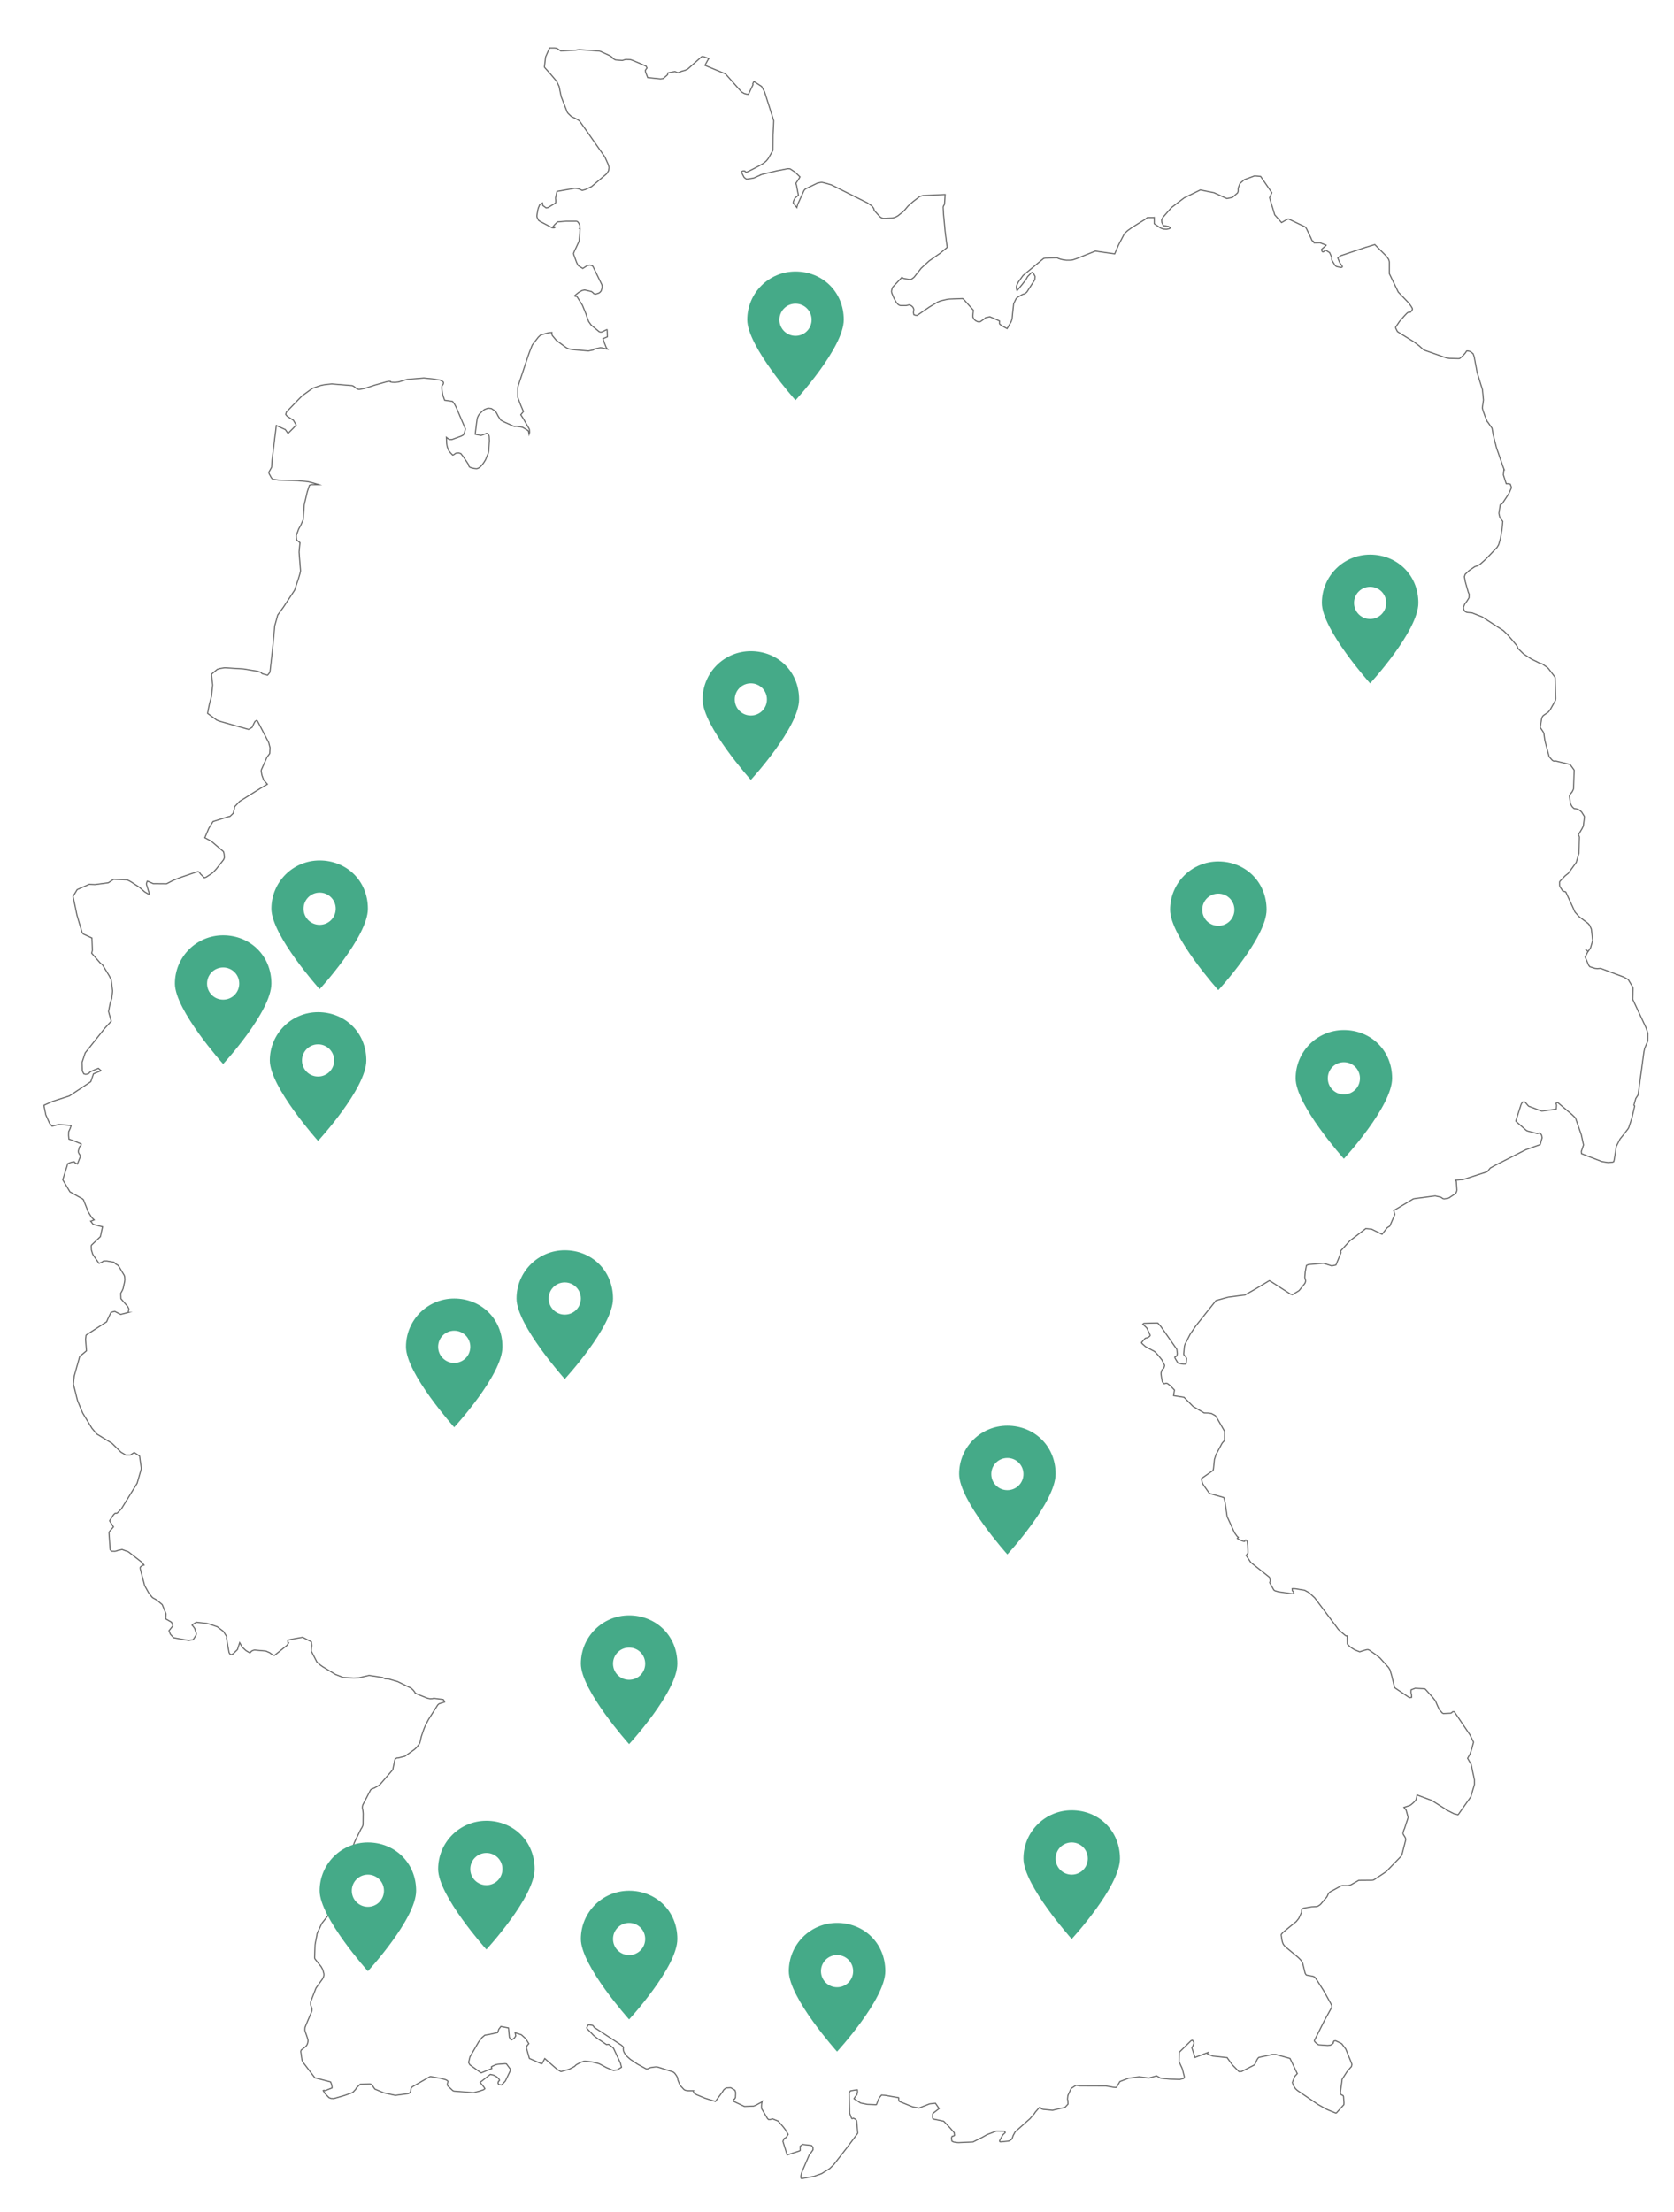 <?xml version="1.0" encoding="UTF-8"?>
<svg xmlns="http://www.w3.org/2000/svg" version="1.1" viewBox="0 0 1498.9 1980">
  <defs>
    <style>
      .cls-1 {
        fill: #45aa88;
      }

      .cls-2 {
        fill: none;
        stroke: #686868;
        stroke-miterlimit: 10;
      }
    </style>
  </defs>
  <!-- Generator: Adobe Illustrator 28.7.7, SVG Export Plug-In . SVG Version: 1.2.0 Build 194)  -->
  <g>
    <g id="Ebene_1">
      <g>
        <g id="Ebene_1-2" data-name="Ebene_1">
          <g>
            <polyline class="cls-2" points="1033.8 194.7 1027.4 194.7 1026.1 195.7 1024.9 196.6 1022.1 198.3 1013.6 203.6 1009.7 206.4 1007.3 208.6 1006.5 209.7 1001.7 218.9 998.1 227.2 990.9 226.2 980.8 224.7 963.9 231.5 960.8 232.5 959.4 232.8 957.3 232.9 954.8 232.9 952 232.5 949.7 232 947.9 231.4 946.4 230.7 946 230.7 937.7 231 936.3 231 935 231.2 934.5 231.3 916.1 246.5 911.9 252.3 910.4 255.3 910.1 256.5 910.1 257.8 910.5 259.9 910.7 260.1 910.8 260 915 254.9 916.8 252.6 918.7 250.1 920.1 247.6 923.2 244.4 924 243.8 924.6 243.8 925.1 244.3 926.6 246.9 926.8 247.5 926.6 250.3 919.9 260.7 919.5 261.3 918.3 262.4 917.5 262.9 915.4 263.6 911.1 266.1 910.1 267 909.8 267.4 907.6 271.9 906.2 285.5 905.4 287.9 901.8 294.1 899.9 293.1 896.6 291.2 895.2 290.1 894.9 289.5 895 287.3 892 285.9 886.3 283.5 882.3 284.4 881.9 285 880.8 285.8 877.9 287.8 877.5 288 876.2 288.1 874.9 287.7 873.4 286.9 872 285.6 871.1 283.6 871.1 282.3 871.6 277.7 863.4 268.5 862.5 267.6 861.8 267.2 849.8 267.7 848.3 267.9 843 269.1 841.9 269.4 839.5 270.4 832.3 274.7 821.2 282.3 821.2 282.3 820.2 282.2 819.4 282.1 818.2 281.6 817.9 279.7 818.2 277.1 818.2 276.7 817.7 275.4 816.9 274.4 815.9 273.6 814.7 273 813.9 272.9 811.8 273.4 811.2 273.5 806.6 273.5 805.5 273.3 804.2 272.5 803.7 272 802.6 270.7 801.7 269.2 800.3 266.5 798.6 262.5 798.3 261.2 798.3 260.5 798.5 259.4 798.9 257.9 799.3 257.1 799.9 256.4 807.6 248.2 808.8 249.1 809.5 249.3 815 250.2 816.2 249.8 817.4 249 818.5 248.1 824.8 240.1 832 233.5 839.9 228 841.5 226.9 847.8 221.7 848 221.5 848.1 221.3 846.3 207.5 844.8 191.2 844.5 185.6 844.6 184.8 845.7 182.8 846.3 174.1 826.5 175 823.6 175.8 817.5 180.5 813.2 184.3 810.4 187.6 808.7 189.4 804.2 193 802.9 193.8 801.1 194.6 799.8 195 798.8 195.1 792.3 195.4 790.8 195.4 789.4 195 788.8 194.7 787.8 193.9 782.9 188.5 782.6 187.8 782.7 187.7 782.2 186.4 781 184.7 780.1 183.9 776.5 181.5 774.7 180.6 744.5 165.5 740.4 164.3 737.5 163.5 736 163.2 734.6 163.3 732.1 163.8 721 169.2 719.9 170.5 714.3 182.8 713.5 185.8 710.2 181.5 710.5 180 711.9 177.2 714.9 174.7 713.1 165.5 712.6 164.1 715.2 160.2 716.3 158.3 712.8 154.9 711.2 153.6 707.6 151.2 706.4 151 705.2 151 704.3 151.2 695 153 682.6 156 680.7 156.6 680.7 156.8 676.1 158.8 675.4 159.2 673.7 159.6 668.9 160.3 668.2 160.2 667 159.4 666.1 158.5 665.5 157.3 663.8 153.9 664 153.6 664.7 153.2 665.5 153 667 153.1 667.4 153.7 668 154.1 669 153.9 673.3 151.8 679.6 148.5 683.4 146.3 686 144.2 687.5 142.4 688 141.7 692 134.7 692.1 133.7 692.2 120.6 692.6 113.2 692.8 108 684.6 82.2 682 77.4 677.7 74.6 675.2 73 674.9 73.2 674.5 73.9 674 75.1 674.3 75.7 670.3 84.1 670.1 84.4 669.9 84.4 668.6 84.3 666.4 83.7 664 82.3 649.6 66.1 641.6 62.8 631.2 58.5 633.7 53.9 634.7 52.4 629.4 50.5 628.3 50.7 615.8 61.8 613.5 62.9 610.3 63.8 607 65.1 604.3 64 598 65.2 597.8 66.7 597.4 67.2 593.8 70.3 591.4 70.6 579.9 69.4 578.3 65.1 577.9 64 577.8 63 578.4 62.1 579.3 60.9 578.6 59.3 573.5 57 566.4 54 564.6 53.4 563.6 53.3 560.3 53.2 557.2 54.1 553.2 53.8 551 53.6 549.3 52.6 548.2 51.9 548.3 51.4 546.2 49.9 538.6 46.4 538 46.1 536.7 45.7 530.1 45.2 520.2 44.5 518.9 44.4 517 44.6 515.3 44.9 502.1 45.6 499.2 43.6 498.2 43.1 496.5 42.9 492.1 42.9 488.5 51 487.5 59.8 487.6 60.3 492.7 66 498.2 72.5 498.5 72.9 500.6 77.3 502.5 86.5 507.9 100.4 508.7 101.5 511.6 104.3 516 106.4 518.8 108.1 526.1 118.4 541.6 140.5 544.7 147.4 545.2 149.3 545.3 150.1 544.9 152.8 543.3 155.4 543 155.7 529.7 167 527 168.3 524 169.7 521.3 170.4 517.9 168.9 514.8 168.5 498.7 171.3 497.4 177.2 497.5 178.5 497.6 179 497.6 181.2 497.4 181.7 497.1 181.9 490.7 185.8 490.3 185.9 489 186.1 486 183.9 485.8 181.7 483.6 182.9 483.3 183.2 482.9 184.1 482 186.2 481.5 188.2 480.9 191.7 480.7 193.5 481 194.8 482.3 197.3 483.7 198.2 494.5 203.9 495.4 204 496.3 203.9 496.7 203.7 497 203.4 497.1 203.2 497 203.1 496.8 203.3 496.5 203.2 495.3 202.9 495.2 202.8 496.7 201 499.2 198.6 505.1 198.1 506.9 198 516.1 198 516.9 198.2 517.3 198.5 518.2 199.7 518.8 200.9 519.2 202 519.3 203.4 519.3 204.1 518.9 204.5 519.4 204.6 519.4 205.1 519.3 206.8 518.6 215.3 518.3 216.3 516.8 219.6 514.2 225.1 513.6 226.6 513.5 227 513.8 228.1 516.3 234.9 517.6 237.4 517.9 237.8 520.6 239.5 521.8 240.3 524.9 238.3 525.8 237.7 528.1 237.2 528.8 237.4 530.4 237.9 531 238.6 538.9 254.8 539.1 255.6 539.2 256.4 539.2 257 538.8 258.6 538.4 260 537.9 260.9 537.2 261.6 536.6 262.1 535.4 262.6 533.4 263.2 531.8 262.9 530.7 261.7 529.5 260.9 523.5 259.5 521.2 260 518.3 261.6 514.6 264.6 514.8 265.1 515.5 265.3 516.4 265.1 521.5 273.2 524.7 281 525.5 283.6 527.1 287.8 529.4 291 534 294.8 536.5 296.9 537.4 297.2 538.5 297.2 539.3 297 542.9 295.2 543.2 295.1 543.6 295.1 543.9 301.4 543.8 301.5 541.9 302.3 539.9 303.2 540.9 306.2 542.8 311 544 312.5 538.8 311.3 537.5 311.2 532.4 312.3 531.7 312.5 531.7 312.9 531.6 313.1 530.9 313.3 526.9 314.1 514.6 313.1 510.8 312.6 509 312.1 507.4 311.4 505.1 309.8 498.2 304.7 494.6 300.4 494.3 299.7 494.1 298.9 494.2 297.6 491.5 297.8 488.4 298.6 484 299.9 482 301.8 476.6 308.8 474.1 315.1 472.9 318.5 463.7 346.1 463.6 347.7 463.6 350.8 463.6 355.7 466.4 363 468.7 368.3 468.7 368.3 466.3 371.2 468.4 374.4 473.7 383.6 474 384.4 474.1 385.2 474.2 387.1 474 387.7 473.7 388.6 473.3 386.3 473 385.7 472.7 385.3 468.1 382.5 466.2 382.1 462.8 381.6 461.7 381.6 460.7 381.7 460.2 381.6 451.1 377.5 448.4 376 446.2 372.7 444.4 369.3 443.3 367.8 439.9 365.6 437 365.3 433.8 366.5 431.6 368.3 429.3 370.5 428.5 371.7 427.5 373.8 427.3 374.6 426.7 378.6 425.5 388.7 430.7 389.7 432 389.3 435.8 387.8 436.9 388.4 437.3 388.9 437.9 390.1 438 390.6 438.2 394.4 437.6 403.4 437.3 405.3 436.5 407.2 434.8 411.4 433.6 413.4 432.2 415.4 430.6 417.3 430.1 417.7 428.9 418.7 427.4 419.4 426.5 419.5 424.6 419.3 422 418.7 420.4 418 420.1 417.6 419.6 416.6 419.6 416 419.5 415.8 417.9 413.3 415 409 412.6 405.9 410.9 405.4 408.7 405.5 408.2 405.6 406.2 407 405.3 407.3 403.3 405.2 401.8 403.3 401.1 401.6 400.5 400 400.2 398.7 399.9 396.5 399.7 391.4 402.1 393.3 404.4 393.4 405.4 393.1 410.6 391.2 412.8 390.4 414.9 389.3 415.6 387.9 416.3 385.7 416.5 384.8 416.7 384 416.7 383.8 408.5 364.6 407.1 361.9 405.8 360 405.1 359.2 398.1 358.2 396.9 354.8 396.3 352.7 395.5 347.2 395.7 345.4 396.8 343.9 397 343.3 397.1 342.2 396.5 341.5 394.1 340.2 387.2 339.1 379.5 338.3 364.4 339.6 356.8 341.9 353.8 342.2 351 342.1 349.6 341.8 349.6 341.4 348.5 341.3 347 341.5 346.1 341.7 335.8 344.6 326.3 347.7 322 348.5 320.9 348.5 319.1 347.6 317.9 346.7 317.5 346.3 316.1 345.4 315.2 345.1 297.1 343.6 293 344 290 344.4 286.8 345.1 279.9 347.5 277.2 349.4 270.6 354.2 267.7 357.1 256.5 368.7 255.8 370.9 257.1 372.5 261.1 375.1 262.7 376.1 265.2 380.4 262.6 383.2 257.9 387.9 255.5 384.5 247.4 380.8 243.6 411.8 243.2 418.2 240.9 422.3 240.7 423 241.1 424.2 242.9 427.5 243.6 428.4 244.6 429 249.5 429.7 266.5 430.2 274 430.9 276.1 431.2 279.1 431.9 284.6 433.5 285.5 433.8 278.5 433.8 277.2 434.3 277 434.5 276.8 435.1 275.1 440.3 272.4 451.8 271.5 465.1 269.3 470.1 267.4 473.5 265.3 479.3 265.4 481.4 265.7 483.4 268.6 485.7 267.8 494.1 269.1 510.9 268.5 513.7 267.2 518 263.8 528.2 253.8 543.4 248.7 550.4 246 560.1 244.7 574.1 243.7 584.1 241.7 601.6 240.2 603.6 239.6 604.2 239.5 604.3 235.2 603.1 234.3 602.6 234.3 602.5 233.8 601.9 230.7 600.8 217.9 598.7 202 597.7 200.9 597.7 197.1 598.3 194.5 599.1 189.4 603.4 190.4 613.1 189.4 623.1 187.5 630.1 186.9 633.1 186 637.8 185.9 638.5 194.1 644.5 197.3 645.7 222.5 652.8 223.3 652.5 225.8 650.9 227 648.2 228.3 645.7 229.9 644.7 230.5 645.3 230.7 645.6 240.6 664.6 241.8 669.2 241.5 674.4 239 677.8 237.4 681.4 234 689 233.9 690.2 234.2 692.2 234.6 694.1 236.1 698.1 239.4 701.9 233.3 705.5 214.6 717.2 210.1 722 209.8 724 208.8 727.9 207.8 728.9 205.9 730.7 204.6 730.9 190.7 735.3 187 741.3 183.4 749.8 189.2 752.9 200.1 762.2 200.6 764.1 200.9 767.4 200.8 767.9 200.2 769.4 193.7 777.7 190.6 781 187.7 783 184.7 785 183 785.6 182.9 785.6 179.4 782.1 178.7 780.8 177.5 780.1 176 780.4 162 785.2 154.9 788 151.3 789.9 149.1 791 137.3 790.9 132.2 788.7 131.8 788.7 131.1 790.9 131.2 791.7 133.8 800.2 132.7 800.1 129.6 798.3 124.9 794.2 117.7 789.5 116 788.5 114.3 787.7 113.7 787.5 101.7 787 97 790.1 85.1 791.7 79.8 791.5 69.1 796.2 65.4 802.3 69 819.4 73.5 834.6 73.7 834.8 74.5 835.9 82.3 839.5 82.7 850.5 82.1 853.1 90 862.2 91.7 863.4 98 873.7 99.6 877.1 100.8 886.7 100.7 888.3 100 893.8 98.7 897.6 97.2 905.3 99.6 914 93.9 920.2 76.3 942.3 73.5 950.7 73.7 958.5 75 961.1 76.1 961.4 76.6 961.5 77.7 961.4 78.5 961.2 79.4 960.8 79.9 960.3 80.2 959.8 81.4 959 85.5 957.2 88.1 956.2 90.4 958.2 89.5 958.7 83.7 961.1 81.3 968.1 62.1 980.9 47 985.8 39.6 989.1 39.4 989.2 39.5 990.5 41 997.8 44.4 1005.4 46.6 1007.9 52.7 1006.4 62.3 1007.2 63.6 1007.4 63.6 1007.7 62.9 1009.8 61.5 1012.8 61.4 1016.2 61.7 1019.5 67.5 1021.6 70.8 1023 72.7 1023.8 72.6 1024.7 72.3 1025.4 71.4 1026.2 71.1 1026.7 70.1 1030.3 70.3 1031.6 70.9 1032.8 71.6 1033.7 71.8 1035.5 69.3 1041.8 66.8 1040.5 66.6 1039.9 65.6 1039.8 63.1 1040.5 60.6 1041.5 60.1 1043.3 56.2 1055.9 62.6 1066.7 73.5 1072.8 73.9 1073 74.7 1073.8 78 1082.1 78.3 1083.2 78.9 1084.5 81.3 1088.4 82.4 1090 84.3 1091.8 81.6 1092.9 81.2 1093 83.4 1095.8 91.8 1098 89.9 1106.8 81.9 1114.4 81.7 1115 81.8 1118.7 83 1122.5 83.8 1123.8 88.5 1130.6 88.8 1130.7 89 1130.6 91.4 1129.6 92.6 1128.7 92.9 1128.6 95.8 1128.6 102 1129.7 102.6 1130.2 103.1 1130.9 105.8 1132.6 107 1134.4 111.2 1141.4 111.6 1142.6 111.8 1145.2 111.6 1147 110.3 1153.1 109.5 1155 108.1 1157.5 108.3 1162.4 114.3 1169.3 115.4 1171.5 115.4 1171.8 114.7 1174.7 114.8 1174.7 108 1176.4 102.7 1173.7 100.4 1174.3 99.3 1174.7 96.4 1180.8 95.5 1183 77.4 1194.7 77 1195.2 77 1195.5 76.6 1198.7 77.4 1209 71.4 1214 66.5 1231.4 65.7 1238.7 69.4 1253.5 72.3 1260.6 73.1 1262.5 74.1 1264.8 82.3 1278.3 86.6 1283.4 100.2 1291.7 107.8 1299.2 108.3 1299.7 112.7 1302.3 113 1302.3 116.6 1302.3 120.2 1300 125 1303.2 126.4 1313.4 126.4 1315 122.8 1327.5 108.7 1350.4 105.7 1353.5 105.1 1354.1 104.5 1354.4 103.2 1354.4 102.7 1354.7 101.6 1355.8 98.4 1360.6 98.2 1361 98.2 1361.3 101.6 1366.6 101.6 1366.6 98.4 1370.2 97.7 1371.2 97.6 1371.7 98.6 1386.9 99.8 1388.3 102.8 1388.4 104.4 1388.1 105.3 1387.7 109.3 1386.8 115 1388.9 125.4 1397 126.6 1397.9 127.9 1399.3 128.9 1400.8 127.4 1401.1 125.7 1402.5 125.5 1403.1 125.6 1404.2 129.4 1418.7 129.5 1419.1 132.9 1425.2 133.7 1426.4 136 1429.3 136.7 1430 140.6 1432.2 145.3 1436.2 148.5 1444 148.6 1444.5 148.4 1448.9 153.6 1451.9 154.8 1455.2 151.3 1459.5 152.6 1462.7 155.5 1465.8 168.9 1468.2 173 1467.5 175.3 1463.9 175.7 1462.9 175.8 1462.1 174.4 1457.6 173 1455.6 172 1454.6 172.3 1454.1 175.8 1451.9 185.5 1453 188.9 1454 194.6 1456 200 1460.1 203 1464.8 202.8 1466.1 203.4 1469.5 205 1478.7 205.5 1479.9 206.2 1480.6 207 1480.9 208.6 1480.3 212.6 1476.4 214.6 1470.2 216.9 1474.2 220.1 1477.2 221.2 1477.9 223.3 1479.1 223.8 1479.4 225.3 1477.7 226.9 1477 228 1476.8 238 1477.7 241.5 1479.2 243.9 1481 245.7 1481.6 246.5 1481 257.1 1472.5 258.4 1470.4 258.1 1470.4 257.8 1469.9 257.7 1469.2 257.7 1468 260.4 1467.3 265.2 1466.4 271 1465.4 278.8 1469.4 279.2 1472.8 278.8 1475.8 278.7 1477.7 283.8 1487.6 287.2 1490.5 289.4 1492 300.3 1498.6 307.3 1501.3 316.7 1501.8 321.5 1501.6 322.2 1501.4 330.5 1499.5 342.4 1501.3 344.8 1502.5 348.1 1502.7 356 1505 368.1 1510.9 369.9 1512.6 371.5 1514.6 371.7 1515.3 375.7 1517.1 383 1520 385.1 1520.4 387.5 1520.3 388.3 1520 396.7 1521 397.1 1521.3 397.5 1522 398.1 1523.3 393.4 1524.8 392.7 1525.2 391.9 1526 383.7 1538.9 381.6 1542.9 380.6 1545 379.7 1547.1 378.3 1551.1 377.2 1554.3 376.6 1557.2 376.1 1559.2 375.6 1560.5 374.5 1562.1 372.8 1564.2 370.9 1565.9 362.5 1571.9 356.4 1573.4 355.4 1573.4 354.3 1574 353.9 1574.3 353.5 1575.1 351.7 1583.9 340.1 1597.3 338.9 1598.2 335.3 1600.2 332.4 1601.4 331.8 1602 331.5 1602.6 324.9 1615.3 324.6 1616.3 324.5 1617.1 324.5 1618.3 325 1620.9 325.2 1623.1 325.1 1631.8 325.1 1632.8 324.8 1634.1 324 1635.8 323.3 1636.8 317.7 1648.2 312.6 1660.9 312.1 1662.4 311.7 1664 311.5 1665.7 311.5 1667.2 311.8 1669.4 313.5 1678.8 313.5 1679.6 313.3 1680.3 312.9 1681.2 312.5 1681.7 312 1682.2 310.8 1682.9 306.8 1684.4 305.6 1685.3 304.6 1686.5 304.1 1687.6 303.9 1688.5 302.2 1697.5 300.5 1703 299.8 1705.6 299.3 1706.7 293.6 1714.5 288.2 1721.4 287.8 1722.2 284 1730.4 283.8 1731.1 283.7 1732.2 282.2 1739.9 282.1 1740.9 281.7 1751.4 281.7 1752.3 281.9 1753 282.3 1753.6 287.5 1760.1 288.6 1762 289.2 1763.5 290 1766.5 290 1768.1 289.7 1769.3 288.5 1771.6 287.3 1773.2 282.9 1779.4 278.4 1791 278.1 1792.3 278.1 1794 278.3 1794.9 279.2 1797.2 279.3 1798.6 279.2 1799.9 278.6 1801.5 275.6 1808.5 273.4 1813.8 273.1 1814.7 273 1816.7 273.1 1817.7 275.5 1824.7 275.8 1826 275.8 1826.9 275.5 1828.6 274.9 1830.1 274.2 1831.1 273.7 1831.7 269.8 1834.7 269.5 1835.2 269.3 1836.2 270.3 1843.1 270.5 1843.9 270.9 1845 271.3 1845.7 281.9 1859.6 296 1863.3 296.9 1865.6 297.3 1867.8 297.3 1868.7 291.2 1871.1 290 1870.8 289.4 1871.1 291.1 1873.8 294.1 1876.9 294.4 1877.3 296.3 1878.1 298.3 1878.2 299 1878.2 308.3 1875.5 314.8 1873.2 316.1 1872.5 318.6 1869.8 319 1868.8 322.5 1865.4 331.1 1865.1 331.7 1865.2 332.6 1865.6 333 1865.9 335.6 1869.7 343.7 1873.1 353.8 1875.3 354.3 1875.3 365.5 1873.8 366.1 1873.6 367.2 1872.7 367.7 1871.7 367.9 1869.7 368.1 1869 368.4 1868.5 369.2 1867.7 384.4 1858.9 384.8 1858.7 385.5 1858.5 386.7 1858.7 394.5 1860.1 399 1861.3 400.5 1862.1 401 1862.6 401.1 1862.9 400.6 1865.1 400.6 1866 400.9 1866.8 401.4 1867.3 405.3 1871 405.9 1871.3 406.3 1871.5 407.2 1871.6 423.4 1872.9 424.6 1872.8 429.1 1871.6 432.8 1870.4 434.1 1869.5 434.1 1869.2 433.2 1867.8 429.9 1863.7 439 1856.6 441.8 1857.2 441.9 1857.2 445 1858.9 446.8 1860.8 447.1 1861.3 447.2 1862 447 1862.4 446.4 1862.6 445.9 1864.3 446.5 1865.6 449 1866.1 450.4 1864.8 452.5 1862.5 456.1 1855 457.1 1852.8 457.1 1852.1 453.5 1847.2 452.6 1847 452 1847 445.8 1847.5 444.3 1847.8 441 1849.2 440 1849.8 440.4 1851.3 430.9 1855.2 430.3 1854.9 420.7 1848 419.7 1846.2 419.6 1845.8 420.8 1840.9 428.7 1827.3 431.5 1823.7 434.1 1821.5 437.7 1820.9 445.6 1819.2 446.6 1816.2 448.5 1813.7 455.3 1815 456.1 1823.4 457.4 1825.5 458.1 1825.7 460.3 1824.3 460.9 1823.6 461.8 1822.1 461.2 1819.3 466.8 1821.1 470.7 1824.6 473.5 1829.1 471.9 1830.9 471.4 1833 473.8 1841.6 474 1842.3 483.3 1846.4 484.7 1847 485.4 1846.9 487.8 1842.4 499 1852.2 502.1 1854 502.6 1854 509.6 1852 512.6 1850.5 514.5 1849.4 515.7 1848.2 516.8 1847.5 519.6 1846 522.5 1844.9 523.4 1844.7 524 1844.7 528.4 1845.2 529.5 1845.3 535.4 1846.7 536.6 1847.1 537.6 1847.6 543.2 1850.6 549.3 1853.1 552.6 1852.6 556.5 1850.2 555.5 1846.4 549.3 1833.1 545.2 1829.8 544.5 1829.7 543.2 1829.9 542.9 1829.8 534.9 1824.4 533.6 1823.4 531.7 1821.9 525.7 1815.7 525.4 1815.1 525.4 1814.8 525.9 1813.6 526.9 1812.1 530.6 1812.7 531.3 1813.3 532.2 1814.7 532.8 1815 537.9 1818.3 556.5 1830.5 558 1831.9 558.1 1832.1 558.2 1833 558 1833.5 558.3 1835.6 558.8 1836.8 560 1838.9 561.9 1840.9 564.4 1843.1 571 1847.5 575.9 1850.2 578.1 1851.4 578.7 1851.7 579.6 1851.7 580.8 1851.3 582.1 1850.6 582.7 1850.5 586 1850 587 1849.9 588.4 1849.9 590.8 1850.6 602.7 1854.4 604.1 1855.5 605.7 1857.7 606.7 1859.6 607 1861.7 608.9 1866.3 612.4 1870.1 613.2 1870.6 614 1870.9 616 1871.2 620.8 1871.2 620.7 1871.3 621.4 1873.3 623.6 1874.7 631.3 1877.9 640.6 1880.8 646.7 1872.5 648.2 1870.2 650.2 1868.7 654.1 1868.5 654.5 1868.6 658.1 1870.8 658.7 1872.8 658.5 1877.4 658 1878.2 657.6 1878.8 657.3 1878.9 656.9 1879.1 656.6 1880.1 656.7 1880.6 666.6 1885.3 674.7 1885 676.6 1884.3 681.9 1881.4 682.4 1880.9 682 1882.9 681.9 1884.5 681.9 1887.1 687.1 1895.9 688 1896.9 688.4 1897 689.6 1897 691.8 1896.4 696.8 1898.4 701.4 1903.7 703.5 1906.5 705.7 1910.3 704 1913 703.8 1913.2 702.3 1913.8 701 1916.5 704.8 1928.7 715.9 1925.1 716.6 1924.5 716.5 1923.6 716.5 1920.9 718.6 1919.3 726.3 1920.2 726.7 1920.3 727.9 1921.9 728 1924 727.9 1924.2 726.1 1926.8 724.6 1928.7 718.2 1943.5 717.6 1945.4 717.1 1947.6 717.1 1948.8 717.4 1949.7 718.1 1949.8 729 1947.8 735.7 1945.4 742.9 1940.9 746.5 1937.4 758.3 1922.3 768 1909.3 767.2 1899.8 767 1897.9 765.8 1896.6 764.2 1895.8 763.2 1896.2 762.7 1896.1 762.4 1895.6 760.8 1891.4 760.4 1873 761.4 1871.4 761.7 1871.3 767 1870.4 767.7 1870.4 767.8 1872.4 767.2 1874.9 765.7 1876.7 764.7 1878.3 765.8 1879.1 770.6 1882.2 776.5 1883.4 784.1 1883.7 784.8 1883.6 786.2 1880 786.3 1879.6 787.4 1877.4 789.3 1875.1 792.3 1875.3 804.6 1877.4 804.8 1878 804.7 1878.5 804.7 1879.2 805.3 1880.8 817.1 1885.6 822.9 1886.7 832.3 1883 837.6 1882.4 840.9 1887.2 836.2 1890.8 835.1 1891.9 835 1895.2 835.3 1896.2 836.5 1896.8 837 1896.8 845 1898.5 850.5 1904.3 854.4 1908.8 854.7 1911.1 854 1911.7 852.6 1912 852.4 1912.2 852 1913.4 852.3 1916.3 853.8 1917.1 856.7 1917.6 858.3 1917.7 871.2 1917.1 879.6 1912.9 882.8 1911.1 883.6 1910.6 892 1907.4 899.3 1907.5 899.7 1907.8 900.1 1908.7 897.9 1910.8 895.3 1915.4 895 1916.4 895.4 1916.9 896 1917 903.1 1916.3 903.6 1916.1 905.5 1915 906.4 1913.7 907.2 1911.3 907.7 1910.4 909 1908 922.3 1896.2 926.4 1891.4 926.9 1890.5 930.2 1886.7 930.8 1886.2 931.3 1886 932.5 1887.4 934.1 1887.9 942.5 1888.7 953.1 1886.2 953.7 1886 956.3 1883.2 956.2 1879.8 955.9 1879.2 955.9 1878.7 955.9 1878.2 956.2 1875.4 959 1869.4 959.2 1869.1 963.5 1866.3 966.4 1866.8 990.1 1866.9 996.8 1868.1 999.3 1868.3 999.8 1868 1002.7 1863 1010.5 1860 1020 1858.7 1028.7 1859.8 1035.6 1857.9 1039.3 1860 1047.2 1860.8 1056.3 1861.1 1059.6 1860.3 1060 1860 1060.3 1859.6 1060.4 1858.9 1060.4 1858.4 1059.2 1853.7 1058.5 1851.2 1055.7 1845.1 1056 1836.7 1066.5 1826.4 1067.7 1826 1068.8 1827.5 1069.1 1828.6 1068.1 1831.2 1067.2 1832.8 1070 1841.4 1081.6 1837 1081.2 1838.2 1081.8 1838.6 1086.1 1840.2 1098.9 1841.6 1099.2 1842.2 1103.5 1848.1 1109.4 1854.1 1111.7 1854 1123.4 1848 1125.6 1843.3 1126.9 1841.5 1127.6 1841.3 1137.2 1839.2 1139.2 1838.7 1140.2 1838.7 1142.2 1838.7 1151.5 1841.3 1155.1 1842.3 1161.6 1855.9 1159.3 1858.4 1157.5 1863 1157.2 1863.9 1158.1 1866.4 1159.9 1869.3 1161.6 1870.9 1180.3 1883.6 1187.4 1887.6 1189.4 1888.5 1195.8 1891.1 1196.2 1891.2 1196.7 1891 1203.3 1883.7 1203.4 1882 1203 1876.4 1202.8 1875.8 1202.1 1875.2 1201.3 1875 1200.5 1874.3 1200.2 1873.9 1200.1 1873.5 1201.5 1862.7 1201.7 1861 1206.2 1854 1209.4 1850.3 1210.1 1849.6 1210.5 1847.7 1210.2 1846.6 1205 1833.9 1201.5 1829.3 1200.8 1828.8 1196 1826.5 1194.8 1826.6 1194.4 1826.7 1193.8 1827.8 1194 1828.1 1193.8 1828.5 1193.5 1829 1191.7 1830.2 1191 1830.5 1188.7 1830.7 1180.6 1830.1 1178.5 1828.6 1177.1 1827.1 1176.9 1826.6 1177 1826.1 1186.1 1808 1192.3 1796.8 1192.5 1796.1 1192.4 1795 1191.9 1793.8 1185.1 1781.5 1179.6 1772.9 1177.4 1769.7 1176.8 1769.3 1175.6 1768.8 1169.8 1767.7 1169.2 1767.1 1168.6 1766 1166.4 1757.1 1166.2 1756.5 1165.5 1755.3 1164.5 1754 1162.5 1752 1157.7 1748 1150.7 1742.2 1149.1 1740.2 1148.4 1738.5 1147.9 1736.6 1147.2 1732.1 1147.2 1731.4 1147.5 1731 1148.8 1729.5 1155.1 1724.3 1160.3 1720.1 1160.8 1719.6 1162.9 1717 1165.2 1712 1165.4 1711.3 1165.5 1709.6 1165.6 1709.1 1166.2 1708.4 1166.9 1707.9 1167.4 1707.8 1174.3 1706.6 1178.8 1706.4 1179.6 1706.2 1180.6 1705.7 1181.5 1705.1 1182.4 1704.4 1188 1697.8 1188.5 1696.9 1189.3 1695.1 1189.8 1694.4 1190.6 1693.5 1191.4 1693 1200.9 1687.8 1202.3 1687.5 1203.8 1687.6 1206.7 1687.6 1208.5 1687.3 1209.8 1686.8 1216.6 1682.9 1228.7 1682.8 1229.8 1682.6 1230.7 1682.1 1240.3 1675.7 1241.6 1674.7 1253.9 1662 1254.5 1661.4 1254.9 1660.7 1255.4 1659.5 1258.5 1647.4 1258.7 1646.5 1258.6 1645.8 1258.3 1644.7 1256.4 1641.6 1256.3 1641.2 1256.3 1640.3 1257 1637.9 1257.6 1636.6 1260.7 1627.1 1260.8 1626.6 1259.1 1620.1 1258.9 1619.9 1257.1 1617.6 1261.9 1616.1 1263.1 1615.5 1265.7 1613.3 1267.6 1611.2 1268 1610.4 1268.9 1606.5 1282 1611.4 1294.2 1619.1 1294.8 1619.7 1301.9 1623.3 1305.4 1624.2 1305.9 1623.8 1317 1608.1 1320.2 1597.1 1320.2 1593.1 1317.3 1579.2 1314.1 1573.7 1316.3 1569.8 1318 1564.6 1319.4 1559.2 1316.2 1552.7 1302.2 1532 1300.7 1532 1299.7 1533 1299 1533.3 1294.5 1533.5 1292.4 1533.6 1291.5 1533.2 1288.7 1530 1287.1 1526.5 1285.3 1522.3 1282.7 1519 1276.6 1512.2 1276.2 1511.8 1275.5 1511.4 1267.1 1511 1263.5 1512.4 1263.4 1514.6 1263.6 1515.9 1263.9 1516.9 1264 1519.1 1262.5 1519.4 1262 1519.4 1251.3 1512.2 1248.7 1510.4 1246.2 1500 1244.6 1494.5 1243.3 1492.4 1235.5 1483.8 1232.1 1481.1 1226.1 1476.9 1225 1476.4 1224 1476.4 1220.7 1477.3 1219 1477.9 1217.5 1478.4 1213.2 1476.7 1211.2 1475.5 1208.6 1473.7 1206.4 1471.4 1206.2 1464.1 1205.3 1464.1 1204.7 1463.8 1202.5 1462 1198.4 1458.4 1196.3 1455.5 1182.1 1436.6 1177.2 1430.1 1172.2 1425.5 1168.4 1423.4 1167.7 1423.2 1160.5 1422 1158.4 1421.8 1157 1421.9 1157.2 1423.7 1158.1 1424.8 1158.6 1426.2 1158.3 1426.4 1156.7 1426.4 1144.5 1424.6 1141.7 1423.8 1140.6 1423.1 1136.9 1416.5 1137.4 1414.6 1136.6 1411.6 1120 1398.4 1115.8 1392.1 1117.3 1390.2 1117.4 1389.9 1117.4 1388.5 1117.2 1383.3 1116.8 1380 1116.6 1379.5 1115.8 1378.3 1115.1 1378.3 1114.9 1378.5 1114.5 1379.5 1113.2 1379.4 1110.2 1378.3 1107.9 1376.9 1108.8 1375.9 1107.8 1375.1 1105.4 1371.8 1098.8 1357.4 1096.9 1344.4 1095.9 1340.4 1095.5 1340.2 1084.6 1337.1 1083.5 1336.8 1083 1336.5 1082.5 1336 1077.9 1329.5 1076.8 1327.7 1075.9 1324.4 1075.8 1323.8 1075.9 1323.2 1086.2 1316 1086.6 1314.3 1087.4 1306.2 1088.8 1301.9 1094.2 1291.8 1095.6 1290.1 1096.4 1289.5 1096.5 1281 1089.7 1269.2 1088.2 1267 1084.7 1265.1 1082.3 1264.7 1078.2 1264.6 1068.3 1258.8 1060.2 1250.6 1050.8 1249.1 1051.6 1244.1 1047.9 1240.2 1045.4 1238.3 1044.2 1238 1042.4 1238.5 1042.2 1238.4 1040.9 1236.9 1040.7 1236.4 1040.1 1233.4 1039.6 1229.6 1039.7 1228.4 1040.5 1226 1042.1 1224.4 1042.6 1222.9 1042.8 1222 1040.3 1217 1036.9 1212.8 1034.2 1209.9 1033.5 1209.4 1025.6 1205.2 1022.5 1202.4 1022.1 1201.6 1024.5 1198.8 1025.5 1197.7 1027.8 1197.2 1029.6 1195.8 1029.7 1195.5 1029.9 1195.1 1026.9 1188.6 1023.3 1185.1 1024.2 1184.4 1030.8 1184.2 1035.6 1184.1 1036.8 1184.2 1039.5 1187.3 1053.7 1207.6 1054.2 1211.6 1053.7 1213.5 1053.3 1213.9 1052 1214.4 1051.9 1215 1052.6 1216.4 1054.5 1219.5 1054.8 1219.9 1055.3 1220.1 1057.7 1220.6 1059.5 1220.9 1061.4 1220.9 1062.1 1220.4 1062.5 1215.8 1061.6 1214.1 1061.1 1213.6 1060.6 1213.3 1060.2 1212.9 1059.9 1211.8 1060.5 1205.1 1061 1203.3 1065.7 1194.1 1070.8 1186.6 1088.8 1164 1099.7 1161 1111.9 1159.4 1114.6 1159.1 1123.6 1154 1136.4 1146.3 1136.6 1146.2 1138.2 1147.1 1148.3 1153.6 1155.4 1158.2 1157.2 1158.8 1162.3 1155.7 1163.3 1155 1168.2 1148.9 1168.7 1148 1168.9 1147.1 1169 1147 1169 1145.8 1168.6 1144.9 1168.3 1143.1 1168.7 1138.2 1169.7 1133 1169.8 1132.6 1170.2 1132.4 1171.6 1131.8 1185 1130.6 1192.5 1133 1196.2 1132.2 1200.7 1121.2 1200.4 1119.6 1208.6 1110.6 1222.9 1099.6 1228.1 1100.1 1237.5 1104.7 1242.1 1098.8 1244.4 1097.4 1248.8 1087.3 1248.9 1087 1248.3 1084.7 1247.9 1083.5 1265.5 1073 1267.9 1072.6 1284.8 1070.4 1285.2 1070.4 1289.7 1071.4 1290.5 1071.7 1291.8 1072.7 1292.9 1073 1293.2 1073 1296.1 1072.6 1297.5 1072.1 1303.5 1068.1 1304.3 1066.2 1304.5 1065.1 1304 1057.4 1303.3 1056.3 1307.8 1055.9 1309.8 1055.8 1330.2 1049.2 1331.7 1048.7 1334.4 1045.4 1339.1 1042.8 1366.2 1029 1379.1 1024.4 1380.8 1018.3 1380.4 1016.1 1379.8 1015.1 1379 1014.6 1378.1 1014.1 1376.5 1014.6 1368 1012.3 1366.9 1011.9 1366.3 1011.4 1357.5 1003.7 1357.3 1003.2 1361.8 989 1362.5 987.5 1363.3 986.4 1365.1 986.3 1365.4 986.4 1365.9 986.8 1368.3 989.6 1368.7 990 1369.2 990.2 1380.3 994.4 1380.7 994.4 1381.9 994.3 1393.5 992.6 1393.7 989.1 1393.3 987.5 1394.6 986.6 1407.5 997.5 1410.7 1000.6 1415.9 1015.6 1417.9 1024.7 1415.9 1030.6 1416.1 1032.5 1421.1 1034.5 1434.4 1039.6 1439.5 1040.4 1440.7 1040.4 1444.1 1040.1 1445 1039.6 1445.4 1037.8 1446.4 1031.9 1447.2 1026.1 1450.6 1019.4 1454 1015.2 1457.7 1010.4 1458.4 1009.2 1461.3 1000.3 1463.1 992.5 1463.7 989.9 1463.6 989.7 1463 989.1 1464.7 983.1 1466.7 980.1 1467.3 976.1 1472 941.3 1472.6 938.4 1475.4 931.8 1475.5 924.8 1473.9 919.9 1462 894.5 1462.2 884.7 1462.1 883.7 1459 878.5 1458 876.8 1457.7 876.6 1453.7 874.4 1453.2 874.2 1433.2 866.7 1432.7 866.7 1430.4 866.9 1428.2 866.7 1426.2 866.1 1423.5 865.2 1422.5 863.9 1419.4 856.6 1419.5 856.2 1421.9 851.5 1419.6 849.6 1419.6 849.6 1422 851.6 1424.2 848.3 1426.1 841.7 1424.9 831.5 1423.3 828 1421.9 826.4 1420.2 825.1 1419.4 824.5 1413.9 820.4 1410.2 816.2 1409 813.5 1402 798.3 1399.6 797.5 1399.1 797.3 1398.7 796.5 1396.7 793.5 1396.5 792.2 1396.5 789.3 1396.5 789.2 1397.3 788.2 1401.4 783.9 1404.3 781.6 1411.4 771.8 1413.8 763.5 1414.2 749 1413.5 747.5 1413.2 747.3 1416.7 741.4 1417.5 739.7 1417.7 739.4 1418.7 731.4 1418.6 730.6 1416.3 726.9 1415.3 725.9 1413.9 724.9 1412.9 724.3 1411.4 723.9 1409.6 723.7 1409 723.3 1407.8 722.1 1407.1 721 1406.1 719 1405.3 712.7 1405.4 711.9 1405.7 711.2 1407.7 708.7 1408.8 706.5 1409 705.4 1409.5 689.8 1409.5 689.3 1409.2 688.8 1406.8 685.5 1406.3 684.8 1405.6 684.2 1405.3 684.1 1393.9 681.3 1393.1 681.1 1391.3 681.2 1390.3 680.7 1389.8 680.3 1387.5 677.7 1387.1 677.2 1386.9 676.5 1383.3 662.9 1382.4 656.4 1381.8 655.1 1379.2 651.2 1379.4 649.3 1380.3 643.7 1380.6 642.5 1381.1 641.4 1381.8 640.5 1382.5 640 1386.4 637.3 1388.2 634.9 1392.4 627.5 1392.7 626.9 1393 625.3 1392.5 606.4 1392.1 605.7 1386.5 598.4 1385.4 597.3 1381.2 594.4 1380.5 594 1379.3 593.8 1378.5 593.5 1376.4 592.4 1372.9 590.7 1371 589.7 1366.5 586.8 1364.1 585.2 1359.1 580.3 1358.6 578.6 1358 577.7 1357.8 577.4 1353.7 572.5 1349.8 568 1346.1 564.4 1327.1 552.1 1318 548.5 1313.6 548.1 1311.9 547.4 1311.5 546.9 1310.6 545.4 1310.5 544.9 1310.4 543.4 1311.5 540.7 1313.5 538 1315.3 535.1 1315.5 531.9 1314.7 530.1 1312 520.6 1311.3 516.6 1311.2 516.2 1311.9 514 1315.5 510.6 1320.6 507.1 1322.6 506.5 1324.9 505.3 1328.9 501.8 1331.9 498.9 1339.8 490.6 1340.5 489.9 1341.9 487.5 1343.5 482 1344.8 474.2 1345 472.9 1345.6 466.7 1343.1 463.4 1342.8 462.5 1342.2 459.9 1342.1 459.3 1342.5 457 1343.3 451.8 1343.7 451.5 1345 450.9 1350.9 442 1353.3 436.7 1353.1 435.5 1352.3 433.3 1350.7 433 1348.7 433 1346.1 425 1346.6 420.1 1346.8 420.2 1346.1 418.5 1339.9 400.6 1336.9 388.7 1336 383.3 1332.1 377.7 1331.7 377.4 1329.6 372.3 1327.9 367.5 1327.3 365.1 1327.3 364.8 1328.3 358 1327.4 348.8 1322.6 333.3 1320 319.4 1319 316.6 1316.9 314.9 1316 314.5 1314.4 314.1 1313.3 314.1 1313 314.5 1312 316 1310 318.3 1307.4 320.6 1306.9 320.9 1306 321 1297.8 320.8 1295.3 320.4 1292.1 319.3 1275.6 313.5 1274.6 313 1270.8 309.6 1265.9 305.9 1251.7 297.1 1251.2 296.7 1249.8 293.9 1249.6 292.9 1253.1 287.7 1257.5 282.7 1259.5 280.6 1260.4 279.8 1261.3 279.4 1262.2 279.4 1262.7 279.5 1262.9 279.3 1263.7 278.5 1264.6 277.1 1264.7 276.5 1264.4 275.6 1263.4 274 1261.6 271.4 1252 261.4 1244 244.9 1244 234.7 1243.9 233.8 1243.4 232.2 1242 230.1 1240.5 228.4 1231 218.9 1222.4 221.5 1201 228.7 1200.2 229 1197.9 230.8 1198 231.3 1199.6 235.1 1200.7 236.7 1201.8 238.1 1201.9 238.7 1201.9 238.9 1201.3 239.3 1200.8 239.4 1197.2 238.7 1196.3 238.3 1195.4 237.6 1192.7 233.1 1192.4 232.4 1192.4 230.2 1190.8 226.7 1190.5 226 1190.2 225.9 1187.2 224 1186.7 224 1186.1 224.6 1184.9 225.4 1184.1 225.3 1183.7 224.9 1183.3 223.2 1187.4 219.6 1187.4 219.4 1182 217.3 1176.6 217.4 1176 215.9 1175.5 215.9 1175.1 215.6 1174.5 214.7 1173.9 213.2 1170.1 205.2 1169.1 203.5 1168.7 203.1 1153.8 196 1153.4 196 1151.7 196.8 1147.5 199.2 1141.4 192.3 1137.3 178.8 1136.8 176.9 1138.8 172.5 1128.8 157.9 1123.4 157.4 1114.2 160.8 1113.6 161.3 1110.3 164.2 1110.1 164.6 1108.7 168.4 1108.7 170.7 1108.5 171.8 1108 172.8 1107.4 173.3 1104.1 176.2 1103.2 176.8 1098.5 177.7 1087.1 172.5 1074.8 170 1060.3 177.1 1048.9 185.8 1041.2 194.6 1040.1 197 1040.3 199.1 1041.7 201.9 1042.1 202.1 1043.2 202.1 1046.3 202.7 1047.1 203.2 1047.8 203.7 1047.8 204.2 1046.9 204.7 1044.5 205.2 1041.6 205 1039 204 1033.6 200.3 1033.5 200.1 1033.5 194.1"/>
            <path id="Schweiz" class="cls-2" d="M419.5,2077.6c1-1.8,2-3.6,3.1-5.3-1.1,1.7-2.1,3.5-3.1,5.3Z"/>
          </g>
        </g>
        <path class="cls-1" d="M712.3,358.2s43.2-46.8,43.2-72-19.3-43.2-43.2-43.2-43.2,19.3-43.2,43.2,43.2,72,43.2,72ZM712.3,271.8c8,0,14.4,6.4,14.4,14.4s-6.4,14.4-14.4,14.4-14.4-6.4-14.4-14.4,6.4-14.4,14.4-14.4Z"/>
        <path class="cls-1" d="M672.3,698s43.2-46.8,43.2-72-19.3-43.2-43.2-43.2-43.2,19.3-43.2,43.2,43.2,72,43.2,72ZM672.3,611.6c8,0,14.4,6.4,14.4,14.4s-6.4,14.4-14.4,14.4-14.4-6.4-14.4-14.4,6.4-14.4,14.4-14.4Z"/>
        <path class="cls-1" d="M1226.8,611.6s43.2-46.8,43.2-72-19.3-43.2-43.2-43.2-43.2,19.3-43.2,43.2,43.2,72,43.2,72ZM1226.8,525.2c8,0,14.4,6.4,14.4,14.4s-6.4,14.4-14.4,14.4-14.4-6.4-14.4-14.4,6.4-14.4,14.4-14.4Z"/>
        <path class="cls-1" d="M1090.9,886.2s43.2-46.8,43.2-72-19.3-43.2-43.2-43.2-43.2,19.3-43.2,43.2,43.2,72,43.2,72ZM1090.9,799.8c8,0,14.4,6.4,14.4,14.4s-6.4,14.4-14.4,14.4-14.4-6.4-14.4-14.4,6.4-14.4,14.4-14.4Z"/>
        <path class="cls-1" d="M1203.3,1037.1s43.2-46.8,43.2-72-19.3-43.2-43.2-43.2-43.2,19.3-43.2,43.2,43.2,72,43.2,72ZM1203.3,950.7c8,0,14.4,6.4,14.4,14.4s-6.4,14.4-14.4,14.4-14.4-6.4-14.4-14.4,6.4-14.4,14.4-14.4Z"/>
        <path class="cls-1" d="M286.2,885.3s43.2-46.8,43.2-72-19.3-43.2-43.2-43.2-43.2,19.3-43.2,43.2,43.2,72,43.2,72ZM286.2,798.9c8,0,14.4,6.4,14.4,14.4s-6.4,14.4-14.4,14.4-14.4-6.4-14.4-14.4,6.4-14.4,14.4-14.4Z"/>
        <path class="cls-1" d="M199.8,952.3s43.2-46.8,43.2-72-19.3-43.2-43.2-43.2-43.2,19.3-43.2,43.2,43.2,72,43.2,72ZM199.8,865.9c8,0,14.4,6.4,14.4,14.4s-6.4,14.4-14.4,14.4-14.4-6.4-14.4-14.4,6.4-14.4,14.4-14.4Z"/>
        <path class="cls-1" d="M284.8,1021.1s43.2-46.8,43.2-72-19.3-43.2-43.2-43.2-43.2,19.3-43.2,43.2,43.2,72,43.2,72ZM284.8,934.7c8,0,14.4,6.4,14.4,14.4s-6.4,14.4-14.4,14.4-14.4-6.4-14.4-14.4,6.4-14.4,14.4-14.4Z"/>
        <path class="cls-1" d="M505.7,1234.2s43.2-46.8,43.2-72-19.3-43.2-43.2-43.2-43.2,19.3-43.2,43.2,43.2,72,43.2,72ZM505.7,1147.8c8,0,14.4,6.4,14.4,14.4s-6.4,14.4-14.4,14.4-14.4-6.4-14.4-14.4,6.4-14.4,14.4-14.4Z"/>
        <path class="cls-1" d="M406.7,1277.4s43.2-46.8,43.2-72-19.3-43.2-43.2-43.2-43.2,19.3-43.2,43.2,43.2,72,43.2,72ZM406.7,1191c8,0,14.4,6.4,14.4,14.4s-6.4,14.4-14.4,14.4-14.4-6.4-14.4-14.4,6.4-14.4,14.4-14.4Z"/>
        <path class="cls-1" d="M902,1391.2s43.2-46.8,43.2-72-19.3-43.2-43.2-43.2-43.2,19.3-43.2,43.2,43.2,72,43.2,72ZM902,1304.9c8,0,14.4,6.4,14.4,14.4s-6.4,14.4-14.4,14.4-14.4-6.4-14.4-14.4,6.4-14.4,14.4-14.4Z"/>
        <path class="cls-1" d="M563.3,1561s43.2-46.8,43.2-72-19.3-43.2-43.2-43.2-43.2,19.3-43.2,43.2,43.2,72,43.2,72ZM563.3,1474.6c8,0,14.4,6.4,14.4,14.4s-6.4,14.4-14.4,14.4-14.4-6.4-14.4-14.4,6.4-14.4,14.4-14.4Z"/>
        <path class="cls-1" d="M329.4,1764.2s43.2-46.8,43.2-72-19.3-43.2-43.2-43.2-43.2,19.3-43.2,43.2,43.2,72,43.2,72ZM329.4,1677.8c8,0,14.4,6.4,14.4,14.4s-6.4,14.4-14.4,14.4-14.4-6.4-14.4-14.4,6.4-14.4,14.4-14.4Z"/>
        <path class="cls-1" d="M435.5,1744.8s43.2-46.8,43.2-72-19.3-43.2-43.2-43.2-43.2,19.3-43.2,43.2,43.2,72,43.2,72ZM435.5,1658.4c8,0,14.4,6.4,14.4,14.4s-6.4,14.4-14.4,14.4-14.4-6.4-14.4-14.4,6.4-14.4,14.4-14.4Z"/>
        <path class="cls-1" d="M563.3,1807.4s43.2-46.8,43.2-72-19.3-43.2-43.2-43.2-43.2,19.3-43.2,43.2,43.2,72,43.2,72ZM563.3,1721c8,0,14.4,6.4,14.4,14.4s-6.4,14.4-14.4,14.4-14.4-6.4-14.4-14.4,6.4-14.4,14.4-14.4Z"/>
        <path class="cls-1" d="M749.5,1836.2s43.2-46.8,43.2-72-19.3-43.2-43.2-43.2-43.2,19.3-43.2,43.2,43.2,72,43.2,72ZM749.5,1749.8c8,0,14.4,6.4,14.4,14.4s-6.4,14.4-14.4,14.4-14.4-6.4-14.4-14.4,6.4-14.4,14.4-14.4Z"/>
        <path class="cls-1" d="M959.6,1735.4s43.2-46.8,43.2-72-19.3-43.2-43.2-43.2-43.2,19.3-43.2,43.2,43.2,72,43.2,72ZM959.6,1649c8,0,14.4,6.4,14.4,14.4s-6.4,14.4-14.4,14.4-14.4-6.4-14.4-14.4,6.4-14.4,14.4-14.4Z"/>
      </g>
    </g>
  </g>
</svg>
